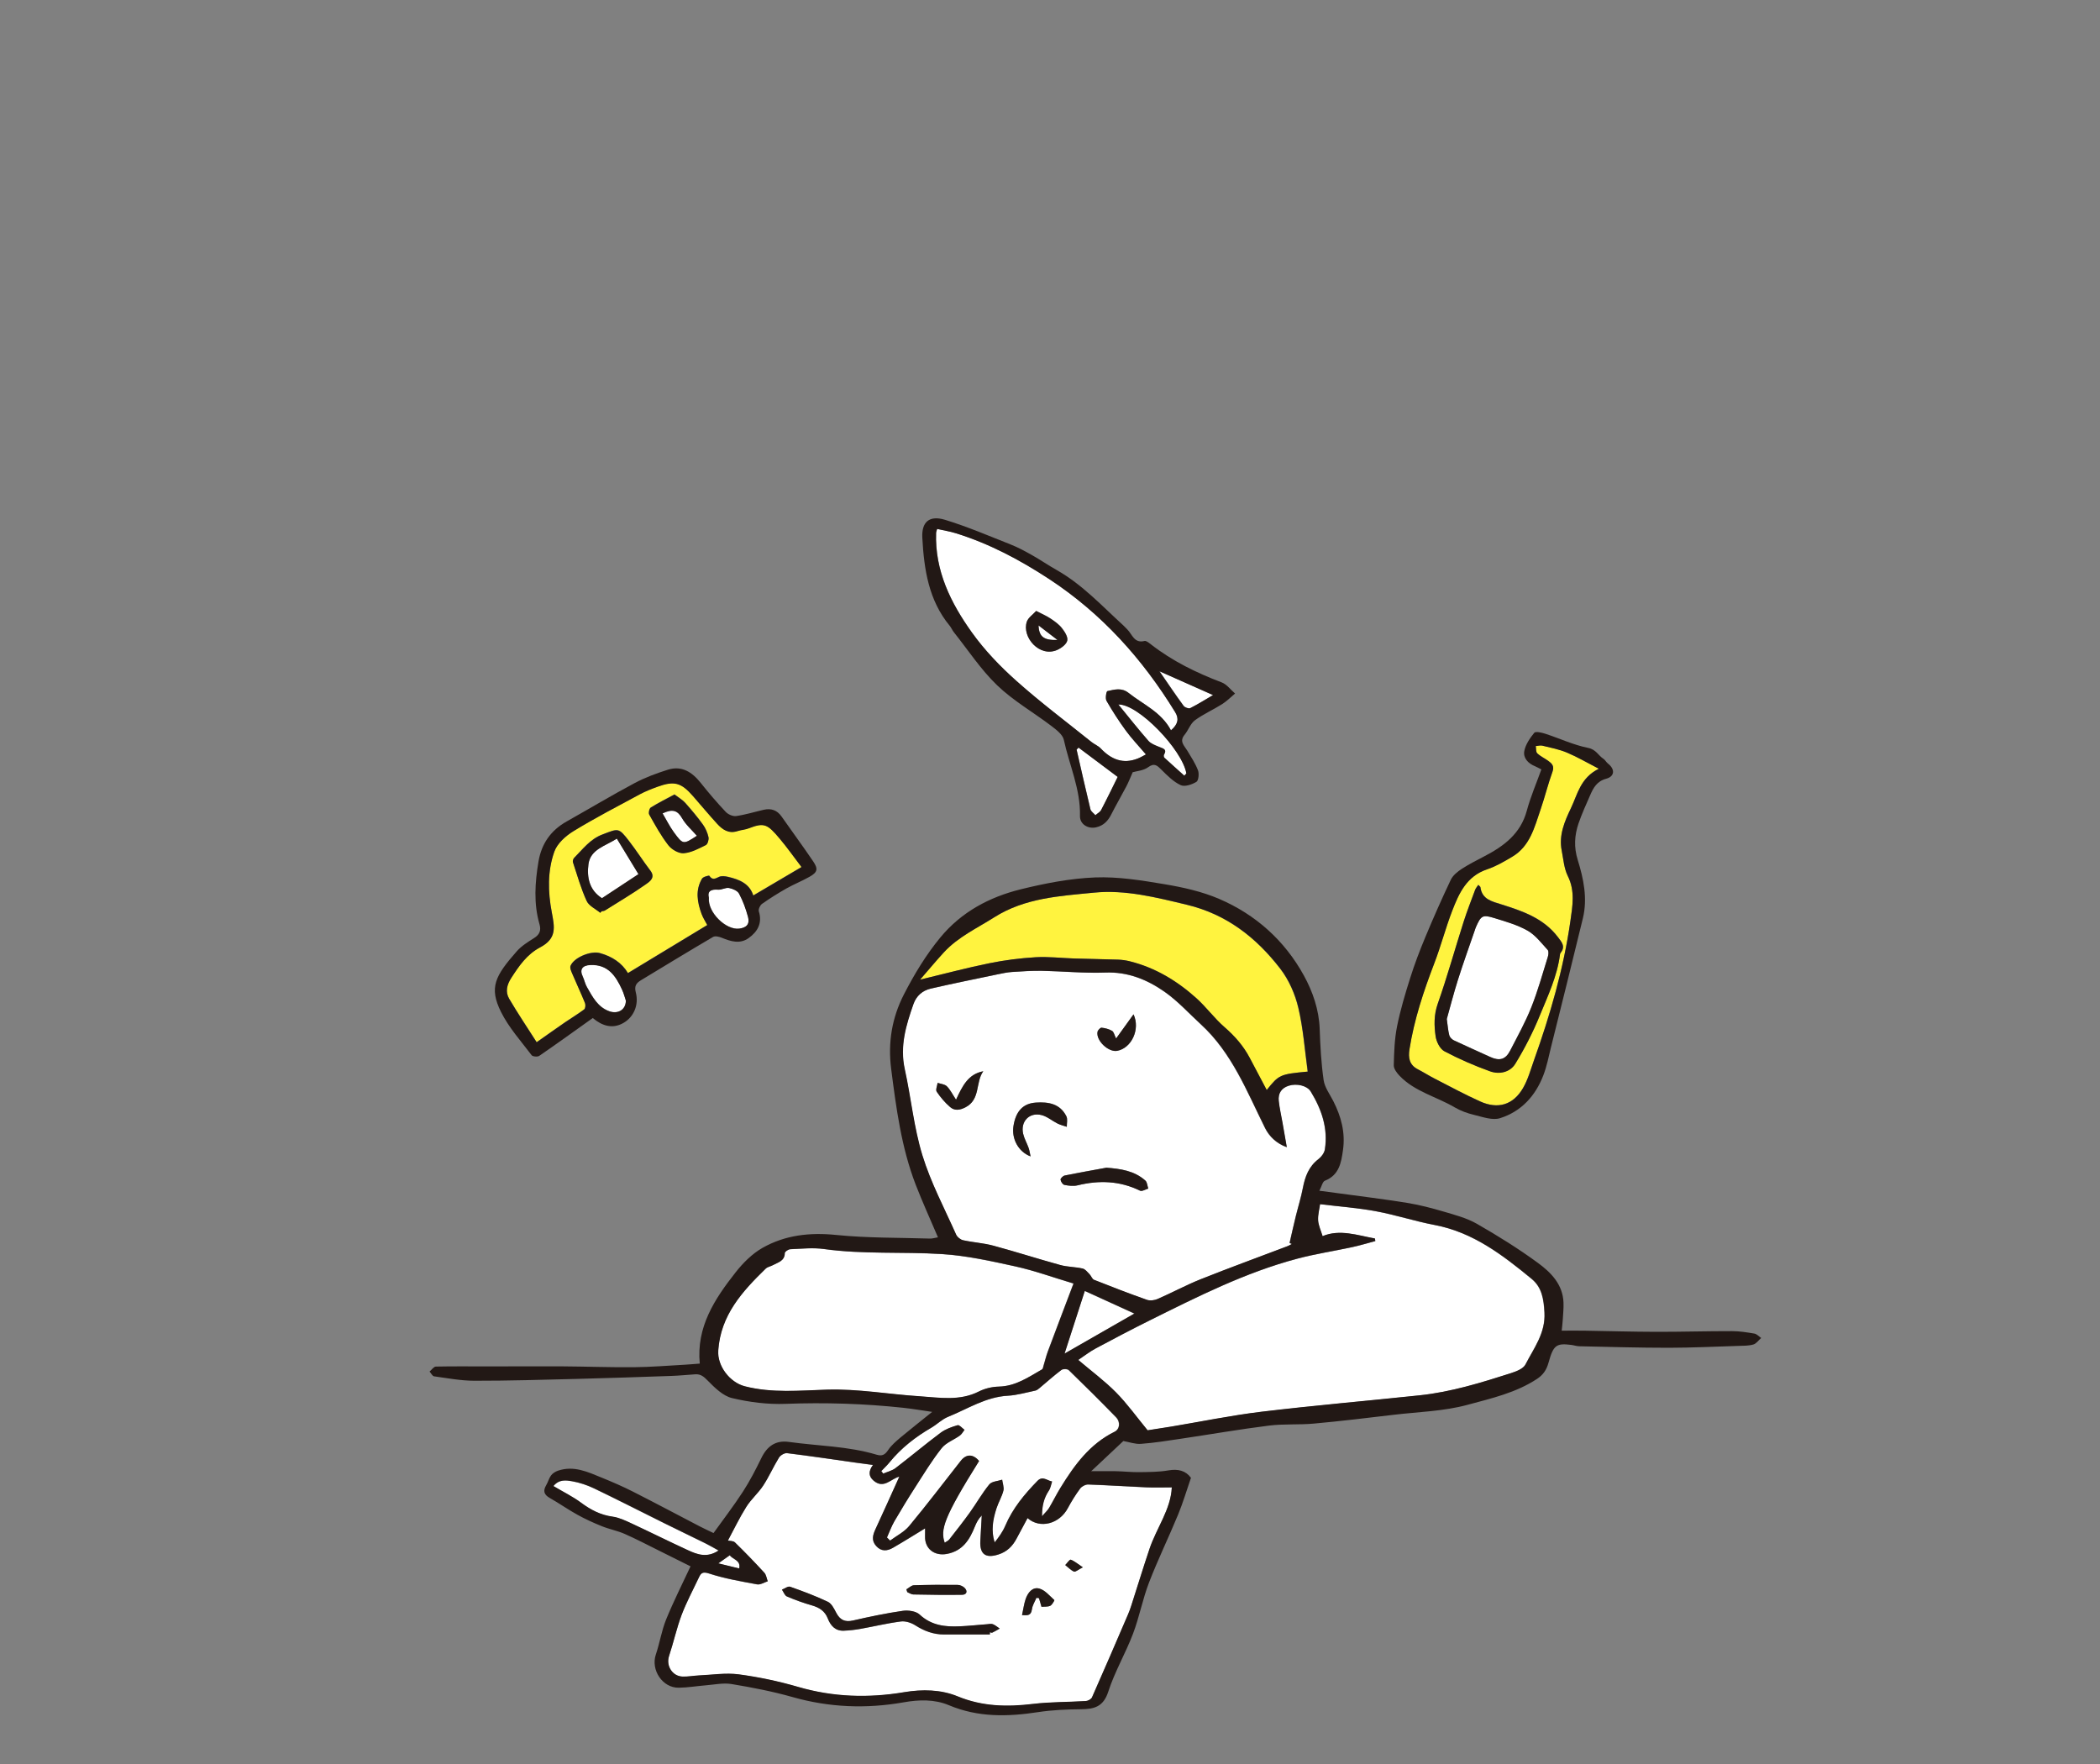 <?xml version="1.0" encoding="UTF-8"?><svg id="_レイヤー_2" xmlns="http://www.w3.org/2000/svg" viewBox="0 0 400 336"><rect x="0" y="0" width="400" height="336" fill="#808080" stroke="none"/><defs><style>.cls-1{fill:none;}.cls-2{fill:#fff33f;}.cls-3{fill:#fff;}.cls-4{fill:#221815;}</style></defs><g id="_レイヤー_1-2"><g><g><path class="cls-3" d="M245.08,218.52c-.31-1.78-.57-3.23-.82-4.68-.24-1.38-.56-2.74-.71-4.13-.15-1.43,.5-2.46,1.92-2.9,1.51-.47,3.49-.03,4.18,1.12,2.06,3.37,3.31,6.98,2.69,11-.11,.69-.68,1.44-1.26,1.89-1.83,1.41-2.52,3.33-2.94,5.48-.35,1.8-.9,3.56-1.34,5.35-.42,1.7-.79,3.42-1.19,5.12,.14,.06,.28,.13,.43,.19-.27,.14-.52,.3-.8,.41-5.53,2.1-11.08,4.13-16.57,6.31-2.78,1.11-5.43,2.55-8.18,3.75-.61,.26-1.46,.38-2.06,.17-3.38-1.19-6.73-2.48-10.07-3.81-.37-.15-.54-.75-.87-1.08-.4-.41-.82-.96-1.31-1.07-1.4-.32-2.88-.29-4.26-.67-4.26-1.17-8.46-2.53-12.73-3.68-1.88-.51-3.86-.62-5.77-1.04-.51-.11-1.12-.6-1.33-1.07-2.23-5.01-4.83-9.9-6.43-15.11-1.63-5.32-2.16-10.97-3.36-16.43-.96-4.37,.25-8.37,1.66-12.37,.55-1.57,1.73-2.59,3.29-2.95,4.26-.98,8.55-1.84,12.84-2.74,.88-.18,1.77-.37,2.66-.43,1.88-.12,3.76-.26,5.63-.22,4.05,.07,8.11,.48,12.14,.33,4.28-.16,7.95,1.34,11.25,3.64,2.53,1.77,4.65,4.12,6.94,6.22,5.94,5.45,8.78,12.82,12.25,19.79,.75,1.5,2.1,2.89,4.11,3.61m-34.36,3.9c-2.64,.48-5.28,.94-7.9,1.48-.33,.07-.82,.55-.8,.79,.04,.37,.42,.94,.74,1,.81,.16,1.71,.27,2.5,.08,4.1-1,8.05-.87,11.9,1.02,.37,.18,1.04-.25,1.57-.4-.18-.52-.21-1.21-.56-1.53-2.1-1.87-4.7-2.24-7.44-2.45m-14.42-2.15c-.15-.68-.22-1.18-.39-1.66-.32-.89-.8-1.72-1.02-2.63-.56-2.35,1.18-4.18,3.51-3.58,1.07,.27,1.99,1.09,3.02,1.6,.56,.28,1.18,.42,1.78,.63-.01-.67,.19-1.45-.08-2-1.2-2.4-3.41-2.77-5.8-2.61-2.45,.16-3.84,1.62-4.28,4.48-.38,2.4,.91,4.88,3.26,5.77m-14.2-10.8c-.7-1.06-1.11-1.93-1.75-2.55-.41-.4-1.16-.45-1.76-.65-.07,.57-.42,1.32-.17,1.68,.72,1.07,1.58,2.09,2.56,2.93,.85,.73,1.82,.61,2.91,.05,2.91-1.5,1.88-4.76,3.4-6.87-2.86,.54-3.94,2.74-5.19,5.42m30.49-11.66c-.33-.67-.43-1.26-.77-1.45-.59-.34-1.31-.54-2-.6-.24-.02-.71,.47-.77,.79-.32,1.67,2.1,3.94,3.77,3.61,2.71-.53,4.41-4.09,3.09-6.95-1.12,1.55-2.16,3-3.32,4.61"/><path class="cls-3" d="M166.28,279.05c-.84,1.14-.92,2.14,.13,3.02,1.93,1.62,3.25-.37,4.88-.78-1.51,3.33-3,6.67-4.54,9.99-.52,1.12-.82,2.17,.13,3.22,.96,1.07,2.08,.97,3.17,.35,2.08-1.2,4.12-2.48,6.14-3.71,0,.23,.02,.86,0,1.49-.08,2.42,1.83,3.81,4.17,3.37,3.02-.58,4.31-2.7,5.32-5.22,.3-.75,.67-1.47,1.31-2.1-.09,1.61-.18,3.21-.27,4.82-.15,2.57,1.01,3.39,3.44,2.61,1.65-.53,2.69-1.58,3.46-3.03,.69-1.3,1.39-2.59,2.09-3.9,2.38,2.1,6.08,1.11,7.68-1.91,.69-1.3,1.47-2.56,2.35-3.73,.31-.42,1.02-.78,1.53-.76,3.69,.13,7.37,.38,11.05,.54,1.62,.07,3.25,.01,4.87,.01-.19,4.2-2.91,7.73-4.26,11.74-1.2,3.59-2.31,7.2-3.47,10.81-.18,.55-.37,1.09-.6,1.62-2.27,5.28-4.54,10.56-6.87,15.82-.15,.35-.76,.68-1.17,.71-3.36,.21-6.75,.15-10.08,.55-4.91,.59-9.63,.5-14.32-1.43-3.22-1.32-6.76-1.38-10.18-.81-6.84,1.15-13.54,.95-20.23-1-3.69-1.07-7.5-1.88-11.31-2.39-2.47-.33-5.04,.09-7.57,.2-1.05,.05-2.11,.26-3.15,.22-1.96-.07-3.17-2.1-2.56-3.91,.86-2.59,1.44-5.27,2.39-7.82,.91-2.42,2.15-4.71,3.25-7.05,.4-.85,.66-1.3,1.98-.86,2.96,.97,6.07,1.5,9.15,2.07,.62,.12,1.35-.37,2.03-.58-.21-.55-.28-1.22-.65-1.63-1.81-1.97-3.67-3.9-5.59-5.77-.34-.33-1.04-.28-1.35-.35,1.15-2.14,2.21-4.36,3.51-6.43,.91-1.46,2.28-2.62,3.23-4.07,1.11-1.7,1.93-3.59,3-5.32,.27-.44,1.05-.9,1.53-.84,4.38,.54,8.74,1.19,13.11,1.81,1.03,.15,2.07,.28,3.27,.44m22.27,32.27c0-.14,0-.27,0-.41,.16,.03,.35,.13,.46,.07,.48-.23,.94-.51,1.41-.77-.43-.29-.82-.64-1.29-.83-.31-.13-.72-.03-1.09,0-1.74,.13-3.47,.32-5.21,.4-2.79,.13-5.42-.15-7.66-2.24-.7-.66-2.18-.86-3.22-.71-3.18,.46-6.33,1.12-9.46,1.84-1.57,.36-2.5-.11-3.22-1.49-.4-.77-.88-1.74-1.58-2.07-2.33-1.11-4.75-2.01-7.19-2.87-.4-.14-1.03,.35-1.56,.55,.31,.45,.53,1.12,.95,1.3,1.55,.66,3.14,1.24,4.76,1.7,1.41,.41,2.47,1.07,3.02,2.5,.53,1.36,1.43,2.39,3.05,2.32,1.05-.04,2.1-.16,3.13-.34,2.59-.46,5.15-1.08,7.75-1.42,.88-.11,1.97,.24,2.74,.74,1.7,1.09,3.47,1.75,5.5,1.74,2.9-.01,5.8,0,8.69,0m-15.91-8.59c.06,.18,.12,.35,.18,.53,.38,.15,.76,.43,1.14,.44,3.1,.06,6.21,.11,9.31,.06,.85-.01,1.1-.67,.48-1.3-.32-.33-.89-.57-1.35-.58-2.77-.03-5.55-.03-8.32,.07-.49,.02-.96,.51-1.44,.78m25.74,3.31c.57-.05,1.19,.04,1.67-.19,.37-.17,.83-1.04,.79-1.08-.9-.8-1.76-1.88-2.84-2.19-1.32-.37-2.22,.76-2.63,1.98-.32,.94-.44,1.94-.69,3.07,.9,.04,1.7,.22,1.89-1.14,.1-.74,.56-1.44,.85-2.16,.16,.02,.33,.05,.49,.07,.13,.46,.26,.92,.47,1.62m7.88-7.5c-1.04-.69-1.63-1.21-2.31-1.45-.2-.07-.68,.66-1.04,1.02,.55,.43,1.05,.98,1.67,1.25,.26,.11,.78-.36,1.68-.82"/><path class="cls-3" d="M261.87,235.92c-3.36-.62-6.69-1.83-9.98-.45-.32-1.07-.79-2.03-.85-3.01-.07-1.07,.24-2.16,.37-3.08,3.66,.44,7.18,.7,10.63,1.34,3.78,.7,7.46,1.92,11.23,2.63,7.31,1.39,12.94,5.73,18.45,10.26,1.96,1.61,2.3,3.87,2.44,6.4,.22,3.94-2.03,6.78-3.62,9.9-.42,.82-1.76,1.33-2.78,1.66-5.69,1.83-11.4,3.59-17.38,4.22-10.03,1.06-20.08,1.93-30.09,3.13-5.81,.7-11.56,1.89-17.33,2.85-1.56,.26-3.13,.49-4.4,.69-2.07-2.51-3.86-5.03-6-7.2-2.17-2.2-4.68-4.06-7.21-6.2,1.21-.81,2.21-1.6,3.32-2.19,3.38-1.81,6.78-3.6,10.22-5.31,9.15-4.54,18.28-9.17,28.21-11.8,3.43-.91,6.95-1.44,10.43-2.19,1.49-.32,2.95-.77,4.42-1.16-.03-.17-.06-.33-.09-.5"/><path class="cls-3" d="M204.45,244.49c-1.63,4.3-3.28,8.63-4.9,12.97-.33,.88-.54,1.81-.82,2.72-.07,.23-.11,.57-.28,.67-2.58,1.48-5.04,3.21-8.23,3.28-1.28,.03-2.66,.35-3.8,.93-3.68,1.87-7.5,1.16-11.31,.91-5.88-.38-11.69-1.43-17.65-1.26-5.19,.15-10.44,.69-15.63-.64-2.87-.74-5.25-3.86-5.06-6.81,.45-6.74,4.57-11.25,9.04-15.6,.35-.34,.93-.43,1.38-.67,.97-.53,2.22-.76,2.26-2.3,0-.26,.66-.72,1.04-.73,2.14-.09,4.33-.34,6.43-.04,7.46,1.04,14.97,.49,22.44,.96,4.71,.3,9.39,1.34,14.01,2.35,3.59,.79,7.07,2.06,11.08,3.26"/><path class="cls-3" d="M168.91,292.87c.46-1.03,.85-2.11,1.41-3.08,1.29-2.21,2.62-4.4,4.01-6.55,1.61-2.5,3.16-5.05,4.99-7.37,.83-1.05,2.32-1.58,3.46-2.4,.37-.27,.6-.73,.9-1.1-.44-.31-.99-.97-1.31-.88-1.13,.32-2.3,.74-3.23,1.43-2.92,2.18-5.7,4.53-8.6,6.74-.66,.51-1.56,.71-2.35,1.05-.12-.16-.24-.32-.36-.48,.52-.55,1.08-1.07,1.56-1.66,2.22-2.74,4.95-4.85,7.98-6.61,1.09-.63,2.02-1.6,3.16-2.06,3.74-1.51,7.19-3.8,11.41-4.03,1.76-.1,3.5-.62,5.25-.98,.28-.06,.54-.27,.76-.46,1.39-1.16,2.74-2.38,4.19-3.47,.3-.23,1.15-.21,1.41,.04,3.04,2.94,6.04,5.92,8.99,8.96,.9,.92,.72,2.29-.26,2.77-4.73,2.32-7.67,6.36-10.32,10.68-.77,1.25-1.42,2.58-2.17,3.84-.27,.46-.69,.82-1.35,1.58,0-2.1,.41-3.53,1.3-4.87,.33-.5,.42-1.16,.62-1.75-.92-.14-1.79-1.13-2.77-.13-2.49,2.55-4.74,5.24-6.15,8.58-.48,1.13-1.23,2.15-2.02,3.16-.73-2.25-.33-4.38,.34-6.47,.37-1.15,1.02-2.21,1.32-3.37,.17-.64-.14-1.4-.23-2.11-.83,.28-1.96,.32-2.44,.89-1.37,1.67-2.44,3.58-3.7,5.34-1.26,1.76-2.6,3.45-3.93,5.15-.2,.26-.56,.4-.87,.62-.85-2.47-.24-4.7,6.55-15.56-1.14-1.36-2.43-1.37-3.48-.04-3.26,4.15-6.46,8.36-9.83,12.42-.95,1.14-2.41,1.86-3.64,2.78-.2-.2-.4-.39-.59-.59"/><path class="cls-3" d="M136.85,295.35c-2.2,1.47-4.08,.77-5.89-.07-3.6-1.66-7.14-3.43-10.74-5.1-1.14-.53-2.34-1.1-3.56-1.27-2.29-.32-4.17-1.3-6-2.65-1.59-1.18-3.39-2.06-5.27-3.18,1.09-1.34,2.44-1.12,3.56-.92,1.44,.25,2.88,.74,4.2,1.37,4.52,2.17,8.98,4.46,13.47,6.68,2.6,1.29,5.21,2.53,7.8,3.82,.79,.39,1.54,.84,2.43,1.33"/><path class="cls-3" d="M202.74,257.85c1.38-4.27,2.6-8.06,3.86-11.94,3.13,1.43,6.23,2.84,9.45,4.31-4.35,2.49-8.65,4.96-13.31,7.63"/><path class="cls-3" d="M140.78,298.77c-1.46-.35-2.69-.65-3.98-.97,.71-.5,1.41-.99,2.19-1.55,.56,.83,2.14,.92,1.79,2.51"/><path class="cls-3" d="M223.05,139.11c-1.85-3.48-5.28-4.91-8.07-7.12-1.35-1.07-2.7-.63-4.04-.35-.2,.04-.44,1.39-.17,1.85,1.13,1.96,2.36,3.88,3.7,5.7,1.09,1.49,2.38,2.83,3.81,4.51-.59,.3-1.05,.58-1.55,.78-2.81,1.11-5.06,.18-7.04-1.9-.5-.52-1.24-.8-1.81-1.27-4.79-3.84-9.71-7.53-14.28-11.62-3.11-2.77-6.07-5.85-8.48-9.23-4.02-5.62-7.07-11.76-6.81-18.99,0-.15,.08-.3,.2-.72,1.2,.27,2.43,.46,3.6,.83,6.36,1.98,12.17,5.07,17.73,8.71,10.01,6.57,17.79,15.22,24.01,25.36,.76,1.23,.57,2.28-.78,3.44m-25.69-22.73c-.66,.73-1.52,1.29-1.77,2.04-.99,2.92,2.41,6.89,5.81,5.37,.77-.35,1.75-1.07,1.89-1.78,.14-.71-.5-1.7-1.04-2.38-.57-.72-1.38-1.29-2.16-1.81-.75-.5-1.6-.86-2.72-1.44"/><path class="cls-3" d="M212.9,147.99c-1.01,2.05-2.04,4.18-3.14,6.28-.22,.41-.73,.67-1.1,1-.33-.38-.85-.71-.95-1.14-.92-3.77-1.76-7.56-2.63-11.35,.12-.13,.25-.26,.37-.39,2.47,1.85,4.94,3.7,7.46,5.59"/><path class="cls-3" d="M225.6,147.74c-1.27-1.14-2.54-2.26-3.79-3.42-.11-.1-.16-.43-.08-.56,.64-1.08-.18-1.19-.89-1.49-.73-.3-1.57-.6-2.07-1.16-1.93-2.2-3.75-4.5-5.73-6.93,3.8-.1,12.16,8.6,12.96,13.13-.13,.14-.26,.28-.39,.43"/><path class="cls-3" d="M220.86,127.84c3.65,1.62,6.91,3.07,10.22,4.54-1.43,.84-2.84,1.73-4.33,2.48-.3,.15-1.06-.11-1.28-.42-1.52-2.07-2.95-4.21-4.61-6.61"/><path class="cls-3" d="M119.22,190.59c-.02,1.76-1.54,2.58-3.13,2.02-2.25-.8-3.22-2.76-4.29-4.62-.36-.62-.49-1.37-.8-2.02-.64-1.35-.06-2.12,1.46-2.18,3.36-.14,4.82,2.08,6.02,4.66,.35,.76,.55,1.58,.75,2.15"/><path class="cls-3" d="M135.04,171c-.33-1.33,.43-1.66,1.78-1.56,.67,.05,1.41-.44,2.05-.32,.7,.13,1.63,.52,1.92,1.08,.74,1.38,1.28,2.9,1.7,4.41,.37,1.37-.25,2.07-1.67,2.25-2.54,.33-6.05-3.11-5.78-5.87"/><path class="cls-2" d="M241.24,207.63c-1.14-2.16-2.19-4.14-3.24-6.13-1.2-2.27-2.84-4.14-4.79-5.84-1.94-1.69-3.48-3.82-5.39-5.54-3.65-3.29-7.8-5.8-12.63-7-.71-.18-1.46-.29-2.19-.32-2.79-.1-5.59-.13-8.38-.22-2.47-.08-4.96-.39-7.42-.24-2.94,.17-5.89,.55-8.77,1.14-4.27,.87-8.49,2-13.21,3.13,1.65-1.9,3.06-3.61,4.56-5.23,2.7-2.92,6.27-4.57,9.57-6.65,5.86-3.71,12.52-4.06,19.02-4.7,5.97-.59,11.83,.91,17.67,2.31,7.56,1.81,13.23,6.25,17.8,12.19,1.63,2.12,2.81,4.8,3.43,7.41,.95,3.97,1.23,8.11,1.79,12.18-5.29,.5-5.47,.58-7.81,3.51"/><path class="cls-2" d="M152.66,165.13c-3,1.77-6.03,3.56-9.18,5.41-.71-2.26-2.68-3.06-4.83-3.55-.54-.12-1.21-.21-1.67,0-.73,.34-1.27,.7-1.87-.2-.06-.1-1.18,.19-1.39,.54-1.3,2.19-.91,4.47-.09,6.71,.27,.74,.71,1.41,1.09,2.13-5,3.02-9.99,6.05-15.11,9.15-1.16-1.95-3.04-3.18-5.36-3.81-1.72-.47-4.93,.83-5.58,2.44-.17,.41,.16,1.07,.37,1.57,.78,1.84,1.63,3.65,2.39,5.51,.14,.34,.08,1.02-.15,1.2-1.17,.88-2.43,1.63-3.64,2.46-1.74,1.2-3.46,2.42-5.42,3.8-1.78-2.79-3.59-5.48-5.23-8.27-.78-1.32-.45-2.68,.42-4.02,1.48-2.27,2.94-4.43,5.47-5.78,3.22-1.71,2.75-3.82,2.22-6.67-.74-3.91-.83-7.84,.48-11.55,.55-1.56,2.18-3.01,3.67-3.93,4.09-2.5,8.36-4.71,12.59-6.99,1.07-.57,2.21-1.02,3.35-1.44,3.25-1.19,4.54-.83,6.83,1.79,1.52,1.74,3,3.52,4.56,5.23,1.03,1.13,2.22,1.96,3.9,1.41,.7-.23,1.47-.26,2.15-.53,2.97-1.16,3.56-.78,5.89,1.98,1.46,1.73,2.77,3.59,4.14,5.39m-38.33,8.74c.09-.1,.18-.2,.27-.3,.21-.04,.44-.03,.61-.14,2.63-1.64,5.3-3.23,7.83-5.01,.7-.49,1.86-1.25,.84-2.59-1.4-1.83-2.64-3.79-4.05-5.62-2.03-2.62-2.01-2.43-5.11-1.25-2.36,.9-3.7,2.79-5.34,4.42-.19,.19-.32,.61-.25,.85,.82,2.48,1.53,5.01,2.61,7.37,.43,.95,1.7,1.52,2.59,2.26m14.13-22.54c-1.64,.88-3.11,1.61-4.5,2.48-.28,.18-.47,1.02-.3,1.33,1.14,2.01,2.25,4.06,3.66,5.87,.63,.81,1.96,1.57,2.91,1.5,1.44-.11,2.86-.88,4.21-1.55,.35-.17,.61-1.04,.51-1.5-.19-.85-.56-1.71-1.07-2.42-1.04-1.44-2.19-2.81-3.37-4.13-.5-.56-1.19-.94-2.05-1.6"/><path class="cls-2" d="M304.5,146.43c-3.5,1.75-4.03,4.89-5.28,7.49-1.2,2.5-2.33,5.14-1.76,8.06,.32,1.65,.45,3.42,1.17,4.88,1.41,2.84,.89,5.72,.49,8.54-1.3,9.11-3.87,17.91-6.95,26.57-.64,1.78-1.14,3.65-2.08,5.27-1.86,3.2-4.76,4.08-8.15,2.55-2.93-1.32-5.76-2.85-8.62-4.32-1.12-.57-2.18-1.25-3.3-1.83-1.59-.83-1.81-2.18-1.56-3.77,.89-5.65,2.67-11.04,4.72-16.37,1.26-3.29,2.15-6.73,3.42-10.02,1.29-3.35,2.77-6.61,6.65-7.91,1.68-.56,3.25-1.49,4.79-2.4,3.39-2.01,4.23-5.61,5.39-8.98,.82-2.38,1.41-4.84,2.27-7.2,.4-1.1-.11-1.58-.82-2.09-.69-.49-1.48-.85-2.08-1.43-.28-.27-.2-.91-.28-1.38,.41-.03,.85-.17,1.24-.08,1.58,.39,3.21,.7,4.71,1.33,1.95,.82,3.79,1.9,6.04,3.06m-22.93,22.12c-.26,.4-.5,.66-.61,.97-.74,2-1.52,3.99-2.17,6.02-1.66,5.22-3.13,10.52-4.95,15.68-.74,2.11-.69,4.13-.4,6.17,.15,1.03,.82,2.4,1.66,2.85,2.79,1.48,5.71,2.75,8.69,3.82,1.78,.64,3.83,.2,4.83-1.43,1.78-2.91,3.36-5.99,4.65-9.15,1.55-3.79,3.33-7.53,3.86-11.67,.01-.1,.04-.22,.11-.3,1-1.21,.22-2.05-.51-3.01-2.72-3.59-6.7-4.94-10.75-6.22-1.76-.56-3.72-.93-4.01-3.3-.01-.08-.13-.15-.41-.44"/><path class="cls-3" d="M201.44,121.89c-2.6,.1-3.53-.61-3.61-2.77,1.24,.95,2.24,1.72,3.61,2.77"/><path class="cls-3" d="M114.66,171.07c-2.41-1.52-2.91-3.99-2.57-6.5,.38-2.83,3.21-3.42,5.4-4.85,1.37,2.25,2.72,4.47,4.12,6.77-2.41,1.59-4.64,3.06-6.95,4.58"/><path class="cls-3" d="M126.21,154.92c1.84-.88,2.83-.6,3.7,.91,.71,1.24,1.86,2.23,2.83,3.36-2.58,1.68-2.63,1.71-4.36-.64-.82-1.11-1.43-2.37-2.17-3.62"/><path class="cls-3" d="M275.57,194.09c.63-2.23,1.3-4.88,2.13-7.49,1-3.16,2.13-6.29,3.21-9.43,.07-.2,.13-.4,.21-.59,.97-2.2,1.26-2.42,3.5-1.73,2.16,.67,4.39,1.3,6.34,2.4,1.49,.85,2.63,2.36,3.83,3.67,.23,.25,.16,.94,.02,1.36-1,3.21-1.9,6.46-3.14,9.58-1.13,2.83-2.63,5.53-4.03,8.25-.88,1.71-2.04,2.02-3.8,1.2-2.29-1.06-4.61-2.07-6.9-3.15-.37-.18-.78-.58-.89-.96-.23-.86-.29-1.76-.48-3.12"/><path class="cls-4" d="M133.29,259.74c-.68-6.98,2.83-12.31,6.82-17.38,1.41-1.8,3.15-3.54,5.11-4.66,4.32-2.46,9.04-2.98,14.06-2.47,5.93,.6,11.92,.5,17.89,.69,.4,.01,.81-.12,1.49-.24-1.46-3.43-2.95-6.69-4.24-10.02-2.74-7.11-3.72-14.61-4.68-22.11-.63-4.97,.15-9.68,2.43-14.13,1.98-3.85,4.21-7.55,6.97-10.89,4-4.83,9.31-7.66,15.25-9.13,4.65-1.15,9.45-2.08,14.21-2.27,4.38-.17,8.85,.56,13.21,1.29,3.53,.59,7.12,1.39,10.39,2.79,6.98,2.99,12.5,7.95,16.15,14.59,1.69,3.07,2.89,6.52,3.02,10.21,.11,3.25,.29,6.52,.75,9.73,.2,1.38,1.16,2.66,1.83,3.97,1.5,2.94,2.33,6,1.86,9.33-.34,2.43-.73,4.78-3.45,5.86-.45,.18-.61,1.07-1.05,1.91,1.4,.18,2.48,.32,3.56,.47,4.39,.6,8.79,1.13,13.16,1.84,2.34,.38,4.65,.98,6.92,1.65,2.17,.64,4.43,1.23,6.37,2.34,3.98,2.28,7.9,4.72,11.6,7.43,2.5,1.83,4.77,4.11,4.89,7.59,.04,1.09-.08,2.18-.14,3.26-.04,.66-.13,1.32-.2,2.07,1.55,0,2.91-.02,4.27,0,4.59,.07,9.18,.21,13.77,.22,4.81,.01,9.62-.14,14.43-.13,1.41,0,2.84,.23,4.24,.47,.46,.08,.85,.54,1.28,.83-.49,.43-.91,1.07-1.48,1.24-.88,.26-1.86,.24-2.8,.27-4.43,.14-8.87,.35-13.3,.36-5.69,0-11.38-.17-17.07-.29-.52-.01-1.03-.2-1.55-.26-2.83-.36-3.39,.07-4.3,3.38-.39,1.41-1.05,2.34-2.18,3.09-4.04,2.66-8.66,3.7-13.23,4.94-4.62,1.25-9.36,1.34-14.05,1.9-5.08,.6-10.15,1.22-15.24,1.68-2.83,.26-5.72,.03-8.53,.38-5.6,.7-11.17,1.67-16.76,2.5-2.54,.38-5.09,.79-7.65,.98-1.09,.08-2.22-.34-3.35-.54-1.82,1.71-3.78,3.55-6.12,5.75,1.88,0,3.31-.03,4.74,0,1.47,.03,2.95,.2,4.42,.18,1.84-.03,3.71-.02,5.51-.33,1.88-.33,3.33,.04,4.33,1.41-.83,2.41-1.52,4.74-2.44,6.98-1.79,4.34-3.85,8.56-5.54,12.94-1.23,3.18-1.85,6.6-3.06,9.78-1.42,3.74-3.49,7.24-4.71,11.03-.93,2.88-2.67,3.33-5.2,3.35-2.73,.02-5.48,.14-8.17,.55-5.79,.89-11.43,1.02-16.99-1.32-2.73-1.15-5.69-1.07-8.6-.55-7.14,1.26-14.17,.99-21.18-1-3.8-1.08-7.71-1.83-11.62-2.48-1.57-.26-3.25,.11-4.88,.24-1.73,.14-3.45,.44-5.18,.46-3.1,.04-5.35-3.4-4.36-6.32,.74-2.19,1.09-4.52,1.95-6.65,1.39-3.42,3.06-6.72,4.66-10.15-1.94-.97-3.9-1.95-5.86-2.92-2.22-1.1-4.42-2.26-6.69-3.26-1.39-.61-2.92-.89-4.33-1.46-1.59-.64-3.16-1.35-4.65-2.18-1.8-.99-3.49-2.19-5.28-3.2-1.13-.64-1.32-1.37-.67-2.46,.35-.59,.51-1.3,.91-1.84,.31-.41,.83-.73,1.33-.9,2.99-1.02,5.65,.23,8.31,1.32,2,.82,4,1.67,5.92,2.65,4.27,2.16,8.5,4.42,12.75,6.63,.84,.44,1.71,.83,2.64,1.28,1.9-2.65,3.86-5.2,5.6-7.88,1.31-2.03,2.43-4.19,3.49-6.37,1.12-2.32,2.75-3.46,5.26-3.11,5.58,.78,11.28,.8,16.73,2.44,1.04,.31,1.58,0,2.18-.89,.62-.93,1.53-1.69,2.4-2.43,1.93-1.61,3.91-3.16,5.99-4.84-2.01-.29-3.76-.59-5.52-.78-7.45-.8-14.9-1.03-22.4-.75-3.4,.13-6.9-.31-10.21-1.1-1.72-.41-3.3-1.98-4.63-3.33-.74-.76-1.33-1.26-2.35-1.2-1.53,.1-3.05,.26-4.58,.31-6.01,.21-12.03,.42-18.04,.57-6.48,.16-12.97,.36-19.45,.35-2.57,0-5.14-.49-7.69-.84-.33-.04-.58-.6-.87-.91,.4-.33,.79-.94,1.2-.95,3.32-.07,6.64-.03,9.97-.03,4.75,0,9.51-.04,14.27-.01,4.49,.03,8.99,.2,13.48,.16,3.26-.03,6.52-.3,9.79-.48,.89-.05,1.78-.14,2.78-.21m111.8-41.23c-2.01-.72-3.36-2.11-4.11-3.61-3.47-6.97-6.31-14.35-12.25-19.79-2.29-2.1-4.41-4.46-6.94-6.22-3.31-2.31-6.98-3.81-11.25-3.64-4.04,.15-8.09-.25-12.14-.33-1.88-.03-3.76,.1-5.63,.22-.89,.06-1.78,.24-2.66,.43-4.28,.89-8.57,1.76-12.84,2.74-1.56,.36-2.74,1.38-3.29,2.95-1.41,4.01-2.62,8-1.66,12.37,1.2,5.46,1.73,11.11,3.36,16.43,1.6,5.21,4.2,10.1,6.43,15.11,.21,.47,.82,.96,1.33,1.07,1.91,.42,3.89,.53,5.77,1.04,4.26,1.15,8.47,2.51,12.73,3.68,1.38,.38,2.86,.35,4.26,.67,.5,.11,.91,.67,1.31,1.07,.33,.33,.49,.93,.87,1.08,3.34,1.32,6.69,2.62,10.07,3.81,.6,.21,1.46,.1,2.06-.17,2.75-1.2,5.4-2.64,8.18-3.75,5.49-2.19,11.04-4.21,16.57-6.31,.28-.11,.54-.27,.8-.41-.14-.06-.28-.12-.43-.19,.39-1.71,.77-3.42,1.19-5.12,.44-1.79,1-3.55,1.34-5.35,.41-2.16,1.11-4.07,2.94-5.48,.58-.44,1.15-1.2,1.25-1.89,.63-4.01-.63-7.63-2.69-11-.7-1.14-2.67-1.59-4.18-1.12-1.42,.44-2.07,1.47-1.92,2.9,.15,1.39,.46,2.75,.71,4.13,.26,1.45,.51,2.9,.82,4.68m-78.81,60.53c-1.19-.16-2.23-.3-3.27-.44-4.37-.62-8.73-1.27-13.11-1.81-.48-.06-1.25,.4-1.53,.84-1.07,1.73-1.89,3.62-3,5.32-.94,1.44-2.31,2.61-3.23,4.07-1.3,2.07-2.36,4.29-3.51,6.43,.31,.07,1.02,.02,1.35,.35,1.92,1.87,3.78,3.8,5.59,5.77,.37,.4,.44,1.08,.65,1.63-.68,.21-1.41,.7-2.03,.58-3.07-.57-6.19-1.1-9.15-2.07-1.32-.43-1.58,.01-1.98,.86-1.1,2.34-2.34,4.64-3.25,7.05-.96,2.55-1.53,5.23-2.39,7.82-.6,1.82,.6,3.84,2.56,3.91,1.05,.04,2.1-.17,3.15-.22,2.53-.11,5.1-.53,7.57-.2,3.81,.51,7.62,1.31,11.31,2.39,6.7,1.95,13.39,2.15,20.23,1,3.42-.57,6.97-.52,10.18,.81,4.69,1.93,9.41,2.02,14.32,1.43,3.33-.4,6.72-.34,10.08-.55,.41-.03,1.02-.36,1.17-.71,2.33-5.26,4.6-10.54,6.87-15.82,.23-.53,.42-1.07,.6-1.62,1.16-3.6,2.26-7.22,3.47-10.81,1.35-4.02,4.07-7.54,4.26-11.74-1.63,0-3.25,.06-4.87-.01-3.68-.16-7.36-.41-11.05-.54-.51-.02-1.22,.35-1.53,.76-.87,1.18-1.66,2.44-2.35,3.73-1.6,3.02-5.3,4.01-7.68,1.91-.7,1.31-1.41,2.6-2.09,3.9-.77,1.45-1.81,2.51-3.46,3.03-2.43,.78-3.59-.04-3.44-2.61,.09-1.61,.18-3.21,.27-4.82-.64,.63-1.01,1.35-1.31,2.1-1.01,2.52-2.3,4.64-5.32,5.22-2.34,.45-4.25-.94-4.17-3.37,.02-.63,0-1.27,0-1.49-2.02,1.23-4.06,2.51-6.14,3.71-1.09,.62-2.21,.72-3.17-.35-.95-1.05-.65-2.1-.13-3.22,1.54-3.32,3.03-6.67,4.54-10-1.64,.41-2.95,2.4-4.88,.78-1.06-.89-.98-1.88-.13-3.02m95.59-43.13c.03,.17,.06,.33,.09,.5-1.47,.39-2.94,.84-4.42,1.16-3.47,.75-7,1.28-10.42,2.19-9.94,2.63-19.07,7.26-28.21,11.8-3.44,1.71-6.84,3.5-10.22,5.31-1.11,.59-2.11,1.38-3.32,2.19,2.52,2.14,5.04,4,7.21,6.2,2.14,2.17,3.93,4.69,6,7.2,1.27-.2,2.84-.43,4.4-.69,5.78-.96,11.52-2.15,17.33-2.85,10.01-1.2,20.06-2.06,30.09-3.12,5.97-.63,11.69-2.4,17.38-4.22,1.02-.33,2.36-.84,2.78-1.66,1.6-3.12,3.84-5.96,3.62-9.9-.14-2.54-.48-4.79-2.44-6.4-5.52-4.53-11.14-8.87-18.45-10.26-3.77-.72-7.45-1.93-11.23-2.63-3.45-.64-6.98-.89-10.63-1.34-.12,.92-.43,2.01-.37,3.08,.06,.98,.53,1.94,.85,3.01,3.29-1.37,6.61-.16,9.98,.45m-57.42,8.57c-4-1.2-7.49-2.47-11.08-3.26-4.63-1.02-9.31-2.06-14.01-2.35-7.46-.47-14.98,.08-22.44-.96-2.1-.29-4.29-.05-6.43,.04-.37,.02-1.03,.47-1.03,.73-.03,1.53-1.28,1.76-2.26,2.3-.45,.25-1.03,.33-1.38,.67-4.47,4.35-8.59,8.86-9.04,15.6-.2,2.95,2.19,6.07,5.06,6.81,5.19,1.33,10.44,.8,15.63,.64,5.96-.18,11.77,.88,17.65,1.26,3.8,.25,7.63,.95,11.31-.91,1.14-.58,2.52-.9,3.8-.93,3.19-.08,5.65-1.8,8.23-3.28,.17-.1,.21-.43,.28-.67,.28-.9,.49-1.83,.82-2.72,1.62-4.34,3.27-8.67,4.9-12.97m36.79-36.85c2.34-2.93,2.52-3.01,7.81-3.51-.56-4.07-.85-8.21-1.79-12.18-.62-2.61-1.8-5.3-3.43-7.41-4.57-5.93-10.24-10.38-17.8-12.19-5.84-1.4-11.7-2.9-17.67-2.31-6.5,.65-13.17,.99-19.02,4.7-3.29,2.09-6.87,3.73-9.57,6.65-1.5,1.63-2.91,3.33-4.56,5.23,4.73-1.14,8.94-2.27,13.22-3.13,2.88-.59,5.84-.96,8.77-1.14,2.46-.14,4.94,.16,7.42,.24,2.79,.09,5.59,.12,8.38,.22,.73,.03,1.48,.14,2.19,.32,4.83,1.21,8.97,3.72,12.63,7,1.91,1.72,3.45,3.86,5.39,5.54,1.95,1.7,3.59,3.56,4.79,5.84,1.05,1.99,2.1,3.98,3.24,6.13m-72.33,85.23c.2,.2,.4,.39,.59,.59,1.23-.91,2.69-1.64,3.64-2.78,3.37-4.06,6.57-8.27,9.83-12.42,1.04-1.33,2.34-1.32,3.48,.04-6.79,10.85-7.39,13.09-6.55,15.56,.31-.21,.67-.36,.88-.62,1.33-1.7,2.67-3.4,3.93-5.15,1.26-1.76,2.33-3.67,3.7-5.34,.47-.58,1.61-.61,2.44-.89,.09,.71,.39,1.47,.23,2.11-.3,1.16-.95,2.22-1.32,3.37-.67,2.09-1.07,4.22-.34,6.47,.8-1.01,1.54-2.03,2.02-3.16,1.41-3.33,3.67-6.03,6.15-8.58,.98-1,1.85-.01,2.77,.13-.2,.59-.28,1.25-.62,1.75-.89,1.34-1.31,2.77-1.3,4.87,.66-.76,1.08-1.12,1.35-1.58,.75-1.26,1.4-2.59,2.17-3.84,2.65-4.32,5.59-8.36,10.32-10.68,.98-.48,1.15-1.85,.26-2.77-2.95-3.03-5.95-6.01-8.99-8.96-.26-.25-1.11-.27-1.41-.04-1.45,1.09-2.8,2.31-4.19,3.47-.23,.19-.49,.4-.76,.46-1.74,.36-3.48,.88-5.25,.98-4.22,.23-7.67,2.52-11.41,4.03-1.14,.46-2.08,1.42-3.16,2.06-3.03,1.76-5.76,3.88-7.98,6.61-.48,.59-1.04,1.11-1.56,1.66,.12,.16,.24,.32,.36,.48,.79-.34,1.68-.55,2.35-1.05,2.89-2.21,5.68-4.56,8.6-6.74,.93-.69,2.1-1.11,3.23-1.43,.33-.09,.87,.57,1.31,.88-.29,.37-.53,.84-.9,1.1-1.14,.82-2.63,1.35-3.46,2.4-1.84,2.32-3.39,4.87-4.99,7.37-1.39,2.15-2.72,4.34-4.01,6.55-.56,.97-.95,2.05-1.41,3.08m-32.06,2.49c-.89-.49-1.65-.94-2.43-1.33-2.6-1.28-5.21-2.53-7.81-3.82-4.49-2.23-8.95-4.51-13.47-6.68-1.32-.63-2.76-1.12-4.21-1.37-1.12-.19-2.47-.41-3.56,.92,1.88,1.12,3.69,2,5.28,3.18,1.83,1.36,3.71,2.34,6,2.65,1.22,.17,2.42,.74,3.56,1.27,3.59,1.67,7.14,3.44,10.74,5.1,1.81,.84,3.69,1.55,5.89,.07m65.89-37.5c4.66-2.67,8.96-5.14,13.31-7.63-3.23-1.47-6.32-2.88-9.45-4.31-1.25,3.89-2.48,7.67-3.86,11.94m-61.97,40.92c.35-1.59-1.23-1.68-1.79-2.51-.78,.55-1.48,1.04-2.19,1.55,1.29,.31,2.52,.61,3.98,.97"/><path class="cls-4" d="M215.74,147.12c-.47,1.06-.79,1.9-1.21,2.69-.93,1.77-1.94,3.5-2.84,5.28-.63,1.25-1.46,2.16-2.88,2.49-1.56,.37-3.14-.58-3.1-2.16,.12-5.09-2.03-9.68-3.08-14.51-.22-1.01-1.44-1.92-2.38-2.64-3.43-2.61-7.24-4.78-10.32-7.74-3.12-3-5.54-6.72-8.26-10.13-.29-.37-.47-.83-.77-1.2-4.03-4.87-4.89-10.77-5.22-16.75-.17-3.06,1.36-4.34,4.32-3.44,4.26,1.3,8.38,3.07,12.53,4.71,1.42,.56,2.77,1.3,4.1,2.05,1.59,.9,3.1,1.94,4.7,2.84,4.84,2.75,8.57,6.81,12.62,10.5,.27,.25,.51,.53,.78,.79,.94,.93,1.3,2.69,3.27,2.19,.33-.08,.86,.37,1.23,.65,4.08,3.18,8.66,5.41,13.47,7.24,.98,.37,1.71,1.4,2.55,2.12-.82,.69-1.58,1.47-2.48,2.03-1.69,1.07-3.57,1.89-5.17,3.07-.86,.64-1.24,1.88-1.96,2.75-1.07,1.28-.06,2.08,.52,3.04,.73,1.22,1.53,2.43,2.03,3.74,.24,.64,.11,1.95-.31,2.2-.85,.51-2.22,.98-2.99,.62-1.38-.64-2.55-1.83-3.66-2.93-.82-.82-1.34-1.36-2.56-.47-.88,.64-2.17,.72-2.92,.94m7.31-8c1.34-1.16,1.53-2.21,.78-3.44-6.22-10.14-14-18.8-24.01-25.36-5.55-3.64-11.37-6.73-17.73-8.71-1.17-.37-2.4-.55-3.6-.83-.12,.42-.19,.57-.2,.72-.26,7.23,2.79,13.37,6.81,18.99,2.42,3.38,5.37,6.46,8.48,9.23,4.57,4.08,9.5,7.77,14.28,11.62,.57,.46,1.32,.74,1.81,1.27,1.98,2.08,4.23,3.01,7.04,1.9,.5-.2,.97-.48,1.55-.78-1.43-1.68-2.72-3.02-3.81-4.51-1.34-1.83-2.57-3.74-3.7-5.7-.27-.46-.03-1.81,.17-1.85,1.34-.29,2.69-.72,4.04,.35,2.79,2.21,6.22,3.63,8.07,7.12m-10.15,8.88c-2.52-1.89-4.99-3.74-7.46-5.59-.12,.13-.25,.26-.37,.39,.87,3.78,1.71,7.57,2.63,11.35,.1,.43,.63,.76,.95,1.14,.37-.33,.88-.59,1.1-1,1.1-2.1,2.12-4.23,3.14-6.28m12.7-.25c.13-.14,.26-.28,.39-.43-.8-4.53-9.16-13.23-12.96-13.13,1.99,2.42,3.8,4.73,5.73,6.93,.49,.56,1.34,.86,2.07,1.16,.71,.3,1.53,.41,.89,1.49-.08,.13-.03,.45,.08,.56,1.25,1.15,2.53,2.28,3.79,3.42m-4.74-19.9c1.66,2.4,3.09,4.54,4.61,6.61,.23,.31,.99,.57,1.28,.42,1.48-.75,2.9-1.65,4.33-2.48-3.31-1.47-6.57-2.92-10.22-4.54"/><path class="cls-4" d="M112.92,193.9c-3.48,2.48-6.82,4.89-10.21,7.22-.32,.22-1.25,.14-1.45-.13-2.03-2.69-4.35-5.26-5.83-8.24-2.32-4.66-1.13-6.86,3.01-11.56,.89-1.01,2.11-1.77,3.27-2.5,1.08-.67,1.39-1.47,1.05-2.65-1.14-3.96-.86-7.94-.19-11.94,.58-3.42,2.35-5.93,5.36-7.63,4.32-2.43,8.58-4.98,12.95-7.31,1.99-1.06,4.15-1.86,6.31-2.54,2.68-.85,4.64,.45,6.28,2.5,1.51,1.9,3.09,3.75,4.76,5.52,.45,.48,1.36,.89,1.98,.8,1.77-.25,3.49-.79,5.23-1.19,1.42-.33,2.57,.04,3.44,1.29,1.99,2.85,4.06,5.65,6.01,8.53,.99,1.46,.82,2.08-.7,2.94-1.42,.8-2.95,1.41-4.38,2.21-1.6,.91-3.17,1.89-4.67,2.95-.37,.26-.72,1.03-.6,1.42,.7,2.25-.24,3.87-1.94,5.09-1.66,1.19-3.4,.64-5.12-.06-.51-.21-1.27-.39-1.67-.15-4.6,2.7-9.16,5.48-13.72,8.24-.87,.53-1.31,1.07-.99,2.3,.63,2.39-.38,4.75-2.43,5.88-2.05,1.13-3.98,.51-5.75-.97m39.74-28.77c-1.38-1.8-2.68-3.66-4.14-5.39-2.33-2.76-2.92-3.13-5.89-1.98-.68,.27-1.45,.3-2.15,.53-1.69,.55-2.87-.28-3.9-1.41-1.56-1.71-3.04-3.49-4.56-5.23-2.29-2.62-3.58-2.97-6.83-1.79-1.14,.42-2.28,.86-3.35,1.44-4.23,2.28-8.5,4.49-12.59,6.99-1.5,.91-3.12,2.36-3.67,3.93-1.31,3.71-1.22,7.64-.48,11.55,.54,2.85,1,4.96-2.22,6.67-2.53,1.34-3.99,3.5-5.47,5.78-.87,1.34-1.2,2.69-.42,4.02,1.64,2.79,3.45,5.48,5.23,8.27,1.96-1.38,3.68-2.6,5.42-3.8,1.21-.83,2.47-1.58,3.64-2.46,.23-.17,.28-.86,.15-1.2-.75-1.85-1.61-3.67-2.39-5.51-.21-.5-.53-1.16-.37-1.57,.65-1.61,3.87-2.91,5.58-2.44,2.32,.63,4.2,1.87,5.36,3.81,5.12-3.1,10.12-6.12,15.11-9.15-.38-.72-.82-1.4-1.09-2.13-.82-2.24-1.21-4.52,.09-6.71,.21-.35,1.32-.64,1.39-.54,.59,.9,1.13,.54,1.87,.2,.46-.21,1.13-.13,1.67,0,2.16,.49,4.13,1.29,4.83,3.55,3.15-1.85,6.17-3.64,9.18-5.41m-33.44,25.46c-.19-.57-.4-1.39-.75-2.15-1.19-2.58-2.66-4.8-6.02-4.66-1.52,.06-2.1,.84-1.46,2.18,.31,.65,.44,1.4,.8,2.02,1.07,1.86,2.04,3.83,4.29,4.62,1.59,.56,3.11-.26,3.13-2.02m15.81-19.6c-.27,2.76,3.24,6.19,5.78,5.87,1.42-.18,2.04-.88,1.67-2.25-.41-1.52-.96-3.03-1.7-4.41-.3-.56-1.22-.95-1.92-1.08-.64-.12-1.38,.37-2.05,.32-1.35-.1-2.11,.23-1.78,1.56"/><path class="cls-4" d="M293.58,146.55c-.55-.28-.86-.46-1.19-.6-1.32-.52-2.29-1.58-2.05-2.88,.23-1.25,1.07-2.47,1.9-3.49,.25-.31,1.4-.05,2.07,.17,2.74,.89,5.4,2.15,8.2,2.71,1.51,.3,1.92,1.44,2.91,2.08,.34,.22,.53,.65,.86,.9,1.37,1.07,1.3,2.45-.34,2.89-1.76,.47-2.44,1.72-3.05,3.13-.78,1.78-1.59,3.55-2.22,5.39-.77,2.26-.9,4.51-.16,6.91,1.12,3.61,1.91,7.36,.99,11.16-1.98,8.2-4.04,16.39-6.08,24.58-.44,1.78-.79,3.61-1.45,5.32-1.51,3.94-4.23,6.91-8.26,8.17-1.44,.45-3.31-.24-4.93-.63-1.27-.3-2.56-.77-3.69-1.43-3.48-2.05-7.61-2.99-10.51-6.02-.52-.54-1.12-1.34-1.1-2.01,.06-2.46,.14-4.96,.62-7.37,.63-3.14,1.55-6.23,2.52-9.28,.82-2.61,1.8-5.18,2.85-7.7,1.54-3.7,3.16-7.37,4.88-10.99,.4-.83,1.27-1.53,2.08-2.06,1.37-.89,2.84-1.63,4.29-2.39,3.73-1.94,6.92-4.3,8.1-8.69,.72-2.67,1.83-5.23,2.78-7.88m10.92-.12c-2.25-1.16-4.09-2.24-6.04-3.06-1.49-.63-3.12-.94-4.71-1.33-.38-.09-.82,.05-1.24,.08,.08,.47,0,1.11,.28,1.38,.6,.58,1.4,.94,2.08,1.43,.7,.51,1.22,.98,.82,2.09-.86,2.36-1.45,4.82-2.27,7.2-1.16,3.37-2,6.97-5.39,8.98-1.53,.91-3.11,1.84-4.79,2.4-3.89,1.3-5.36,4.56-6.65,7.91-1.27,3.29-2.15,6.73-3.42,10.02-2.04,5.33-3.83,10.71-4.72,16.37-.25,1.59-.03,2.94,1.56,3.77,1.12,.58,2.18,1.26,3.3,1.83,2.86,1.47,5.69,3,8.62,4.32,3.39,1.53,6.29,.65,8.15-2.55,.94-1.61,1.45-3.49,2.08-5.27,3.09-8.65,5.65-17.46,6.95-26.57,.4-2.82,.92-5.7-.49-8.54-.73-1.46-.85-3.24-1.17-4.88-.58-2.93,.56-5.56,1.76-8.06,1.25-2.6,1.78-5.75,5.28-7.49"/><path class="cls-4" d="M210.72,222.42c2.74,.21,5.34,.58,7.44,2.45,.36,.32,.38,1.01,.56,1.53-.53,.15-1.2,.58-1.57,.4-3.85-1.89-7.8-2.02-11.9-1.02-.79,.19-1.69,.08-2.5-.08-.32-.06-.7-.63-.74-1-.03-.24,.47-.73,.8-.79,2.63-.53,5.27-.99,7.9-1.48"/><path class="cls-4" d="M196.3,220.27c-2.35-.89-3.63-3.37-3.26-5.77,.45-2.85,1.83-4.32,4.28-4.48,2.39-.16,4.6,.22,5.8,2.61,.27,.54,.07,1.33,.08,2-.6-.2-1.22-.35-1.78-.63-1.02-.51-1.95-1.33-3.02-1.6-2.33-.6-4.07,1.23-3.51,3.58,.21,.91,.7,1.74,1.02,2.63,.17,.47,.24,.98,.39,1.66"/><path class="cls-4" d="M182.1,209.47c1.25-2.68,2.33-4.88,5.19-5.42-1.53,2.11-.49,5.37-3.4,6.87-1.09,.56-2.07,.68-2.91-.05-.98-.84-1.84-1.86-2.56-2.93-.24-.36,.1-1.11,.17-1.68,.6,.2,1.36,.25,1.76,.65,.64,.63,1.05,1.5,1.75,2.55"/><path class="cls-4" d="M212.59,197.81c1.16-1.61,2.21-3.06,3.32-4.61,1.32,2.86-.38,6.42-3.09,6.95-1.67,.33-4.08-1.94-3.77-3.61,.06-.32,.53-.81,.77-.79,.69,.07,1.41,.26,2,.6,.33,.19,.43,.78,.77,1.45"/><path class="cls-4" d="M188.54,311.32c-2.9,0-5.8-.01-8.69,0-2.03,.01-3.79-.65-5.5-1.74-.77-.49-1.86-.85-2.74-.74-2.6,.33-5.17,.96-7.75,1.42-1.03,.18-2.08,.3-3.13,.34-1.62,.07-2.52-.96-3.05-2.32-.56-1.43-1.62-2.09-3.03-2.5-1.62-.46-3.21-1.04-4.76-1.7-.43-.18-.64-.86-.95-1.3,.53-.2,1.15-.69,1.56-.55,2.43,.86,4.86,1.76,7.19,2.87,.7,.33,1.18,1.3,1.58,2.07,.72,1.38,1.65,1.85,3.22,1.49,3.13-.72,6.29-1.38,9.46-1.84,1.04-.15,2.51,.05,3.22,.71,2.24,2.09,4.87,2.37,7.66,2.24,1.74-.08,3.47-.27,5.21-.4,.37-.03,.78-.13,1.09,0,.47,.19,.86,.55,1.29,.83-.47,.26-.93,.54-1.41,.77-.12,.06-.31-.04-.46-.07,0,.14,0,.27,0,.41"/><path class="cls-4" d="M172.64,302.73c.48-.27,.95-.77,1.44-.78,2.77-.09,5.54-.1,8.32-.07,.46,0,1.03,.25,1.35,.58,.62,.63,.38,1.29-.47,1.3-3.1,.05-6.21,0-9.31-.06-.38,0-.76-.29-1.14-.44-.06-.18-.12-.35-.18-.53"/><path class="cls-4" d="M198.38,306.03c-.2-.7-.33-1.16-.47-1.62-.16-.02-.33-.05-.49-.07-.3,.72-.75,1.41-.85,2.16-.18,1.35-.98,1.17-1.89,1.14,.25-1.13,.37-2.14,.69-3.07,.42-1.22,1.31-2.36,2.63-1.98,1.08,.31,1.94,1.39,2.84,2.19,.04,.04-.42,.9-.79,1.08-.48,.22-1.11,.14-1.67,.19"/><path class="cls-4" d="M206.26,298.53c-.9,.46-1.41,.93-1.68,.82-.62-.27-1.12-.81-1.67-1.25,.35-.36,.83-1.09,1.04-1.02,.68,.24,1.27,.76,2.31,1.45"/><path class="cls-4" d="M197.36,116.38c1.12,.58,1.97,.93,2.72,1.44,.78,.52,1.59,1.09,2.16,1.81,.54,.68,1.19,1.68,1.04,2.38-.14,.7-1.11,1.43-1.89,1.78-3.4,1.52-6.8-2.45-5.81-5.37,.26-.76,1.11-1.31,1.77-2.04m4.07,5.52c-1.37-1.05-2.37-1.81-3.61-2.77,.08,2.16,1.01,2.86,3.61,2.77"/><path class="cls-4" d="M114.33,173.87c-.89-.74-2.16-1.31-2.59-2.26-1.08-2.36-1.79-4.89-2.61-7.37-.08-.24,.06-.66,.25-.85,1.64-1.63,2.99-3.52,5.34-4.42,3.1-1.18,3.08-1.37,5.11,1.25,1.41,1.82,2.65,3.78,4.05,5.62,1.02,1.34-.14,2.09-.84,2.59-2.53,1.78-5.21,3.36-7.83,5.01-.17,.1-.41,.09-.61,.14-.09,.1-.18,.2-.27,.3m.33-2.79c2.3-1.52,4.53-2.99,6.95-4.58-1.4-2.3-2.75-4.52-4.12-6.77-2.19,1.43-5.01,2.02-5.4,4.85-.34,2.51,.16,4.99,2.57,6.5"/><path class="cls-4" d="M128.46,151.33c.85,.65,1.55,1.04,2.05,1.6,1.18,1.33,2.33,2.7,3.37,4.13,.51,.7,.88,1.57,1.07,2.42,.1,.46-.16,1.33-.51,1.5-1.34,.66-2.77,1.44-4.21,1.55-.95,.07-2.28-.7-2.91-1.5-1.41-1.81-2.53-3.86-3.66-5.87-.17-.31,.01-1.15,.3-1.33,1.39-.87,2.86-1.6,4.5-2.48m-2.25,3.59c.74,1.25,1.36,2.51,2.17,3.62,1.73,2.35,1.77,2.32,4.36,.64-.98-1.12-2.13-2.11-2.83-3.36-.86-1.51-1.85-1.79-3.7-.91"/><path class="cls-4" d="M281.57,168.54c.27,.29,.4,.36,.41,.44,.3,2.37,2.25,2.74,4.01,3.3,4.05,1.28,8.03,2.63,10.75,6.22,.73,.96,1.5,1.8,.51,3.01-.06,.08-.09,.19-.11,.3-.52,4.14-2.31,7.88-3.86,11.67-1.29,3.16-2.87,6.24-4.65,9.15-1,1.63-3.04,2.08-4.83,1.43-2.97-1.07-5.9-2.34-8.69-3.82-.84-.45-1.52-1.82-1.66-2.85-.29-2.04-.34-4.06,.4-6.17,1.82-5.17,3.28-10.46,4.95-15.68,.65-2.03,1.43-4.02,2.17-6.02,.11-.31,.35-.57,.61-.97m-6,25.55c.19,1.36,.25,2.26,.48,3.12,.1,.38,.51,.78,.89,.96,2.28,1.08,4.6,2.09,6.9,3.15,1.77,.81,2.92,.51,3.8-1.2,1.4-2.72,2.9-5.41,4.03-8.25,1.24-3.11,2.14-6.37,3.14-9.58,.13-.42,.21-1.11-.02-1.36-1.2-1.3-2.33-2.82-3.83-3.67-1.94-1.1-4.18-1.74-6.34-2.4-2.24-.69-2.53-.47-3.5,1.73-.09,.19-.15,.39-.21,.59-1.08,3.14-2.21,6.26-3.21,9.43-.83,2.61-1.5,5.26-2.13,7.49"/></g><rect class="cls-1" width="400" height="336"/></g></g></svg>